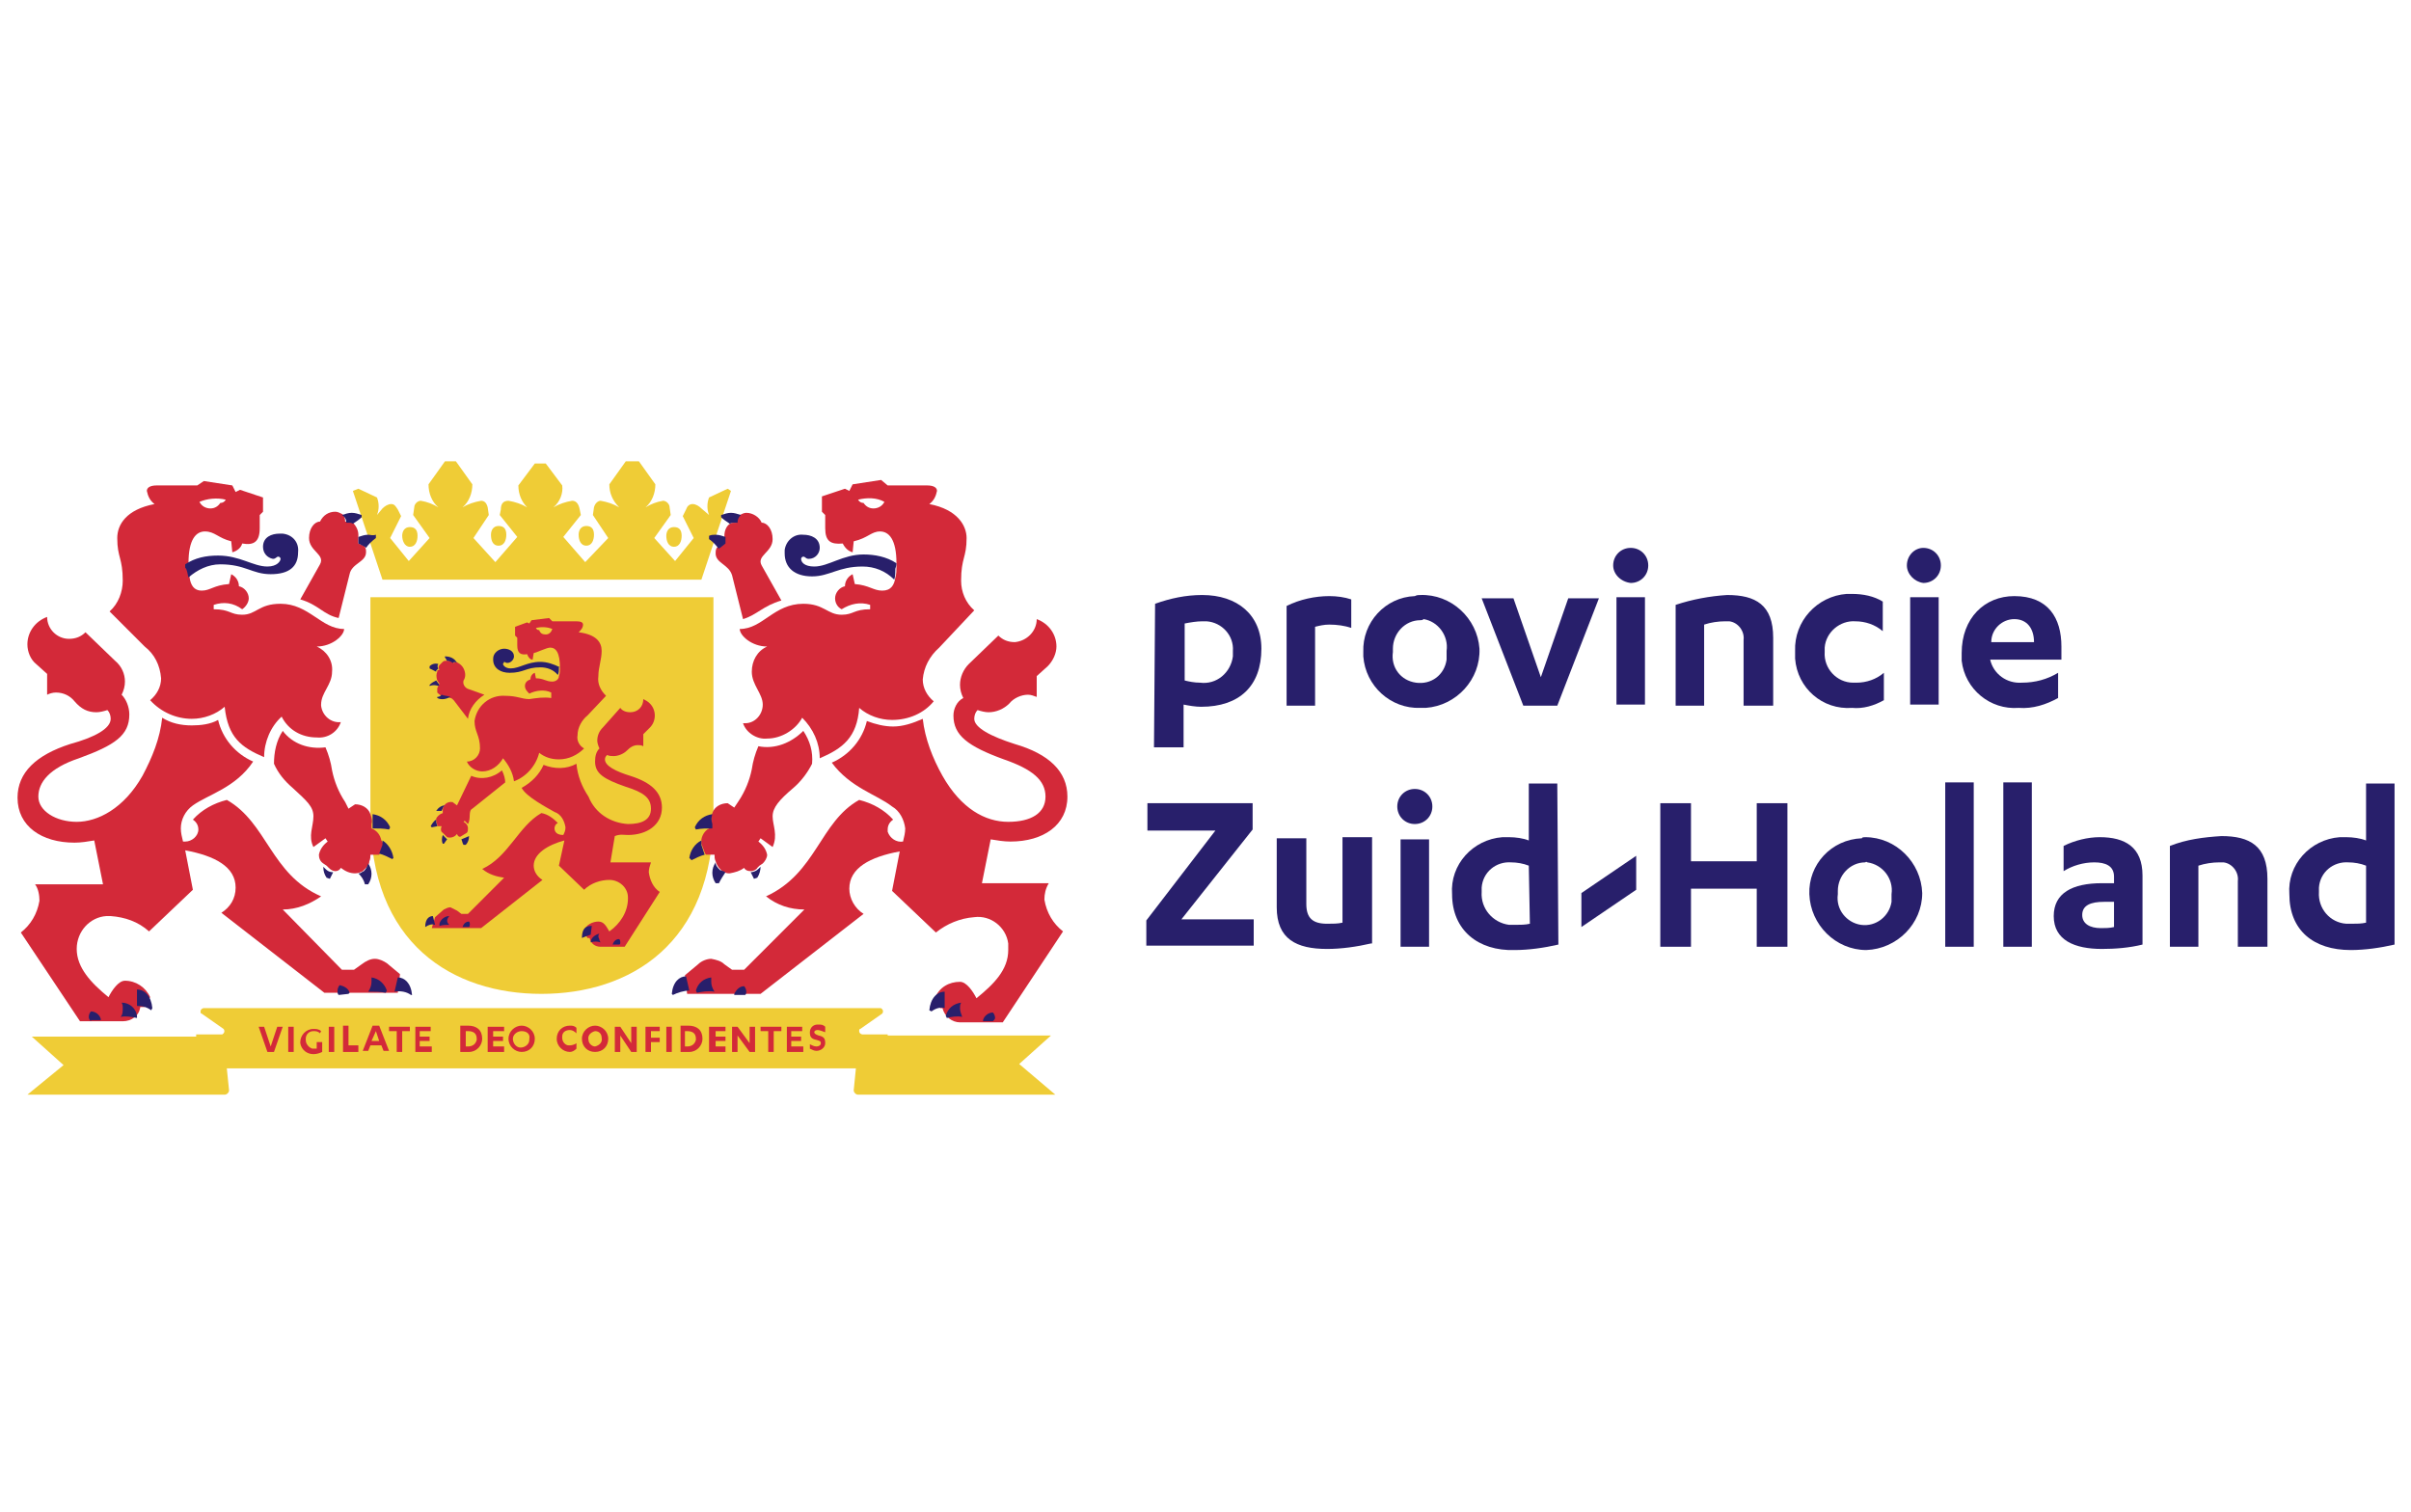 <?xml version="1.0" encoding="utf-8"?>
<!-- Generator: Adobe Illustrator 25.2.1, SVG Export Plug-In . SVG Version: 6.00 Build 0)  -->
<svg version="1.1" id="Layer_1" xmlns="http://www.w3.org/2000/svg" xmlns:xlink="http://www.w3.org/1999/xlink" x="0px" y="0px"
	 viewBox="0 0 220 138" style="enable-background:new 0 0 220 138;" xml:space="preserve">
<style type="text/css">
	.st0{fill:#281F6B;}
	.st1{fill:#EFCC36;}
	.st2{fill:#D32939;}
</style>
<g>
	<g id="Woordmerk">
		<path class="st0" d="M105.4,55.1c1.4-0.5,2.8-0.8,4.3-0.8c3.2,0,5.4,1.8,5.4,4.9c0,3.4-2,5.3-5.5,5.3c-0.5,0-1.1-0.1-1.6-0.2v3.9
			h-2.7L105.4,55.1z M108.1,62.1c0.4,0.1,0.9,0.2,1.4,0.2c1.5,0.2,2.8-0.9,3-2.4c0-0.2,0-0.4,0-0.5c0.1-1.4-1-2.6-2.4-2.7
			c-0.1,0-0.3,0-0.4,0c-0.5,0-1.1,0.1-1.6,0.2V62.1z"/>
		<path class="st0" d="M120,64.4h-2.6v-9.1c1.2-0.6,2.6-0.9,3.9-0.9c0.7,0,1.4,0.1,2,0.3v2.6c-0.6-0.2-1.3-0.3-2-0.3
			c-0.5,0-0.9,0.1-1.3,0.2L120,64.4z"/>
		<path class="st0" d="M129.6,54.3c2.8-0.1,5.2,2.1,5.4,4.9c0.1,2.8-2.1,5.2-4.9,5.4c-0.2,0-0.3,0-0.5,0c-2.7,0.1-5-2-5.2-4.7
			c0-0.1,0-0.3,0-0.4c-0.1-2.7,2-5,4.7-5.1C129.3,54.3,129.4,54.3,129.6,54.3z M129.6,56.6c-1.4,0-2.5,1.2-2.5,2.6
			c0,0.1,0,0.2,0,0.3c-0.2,1.4,0.7,2.6,2.1,2.8c1.4,0.2,2.6-0.7,2.8-2.1c0-0.3,0-0.5,0-0.8c0.2-1.4-0.8-2.7-2.1-2.9
			C129.8,56.6,129.7,56.6,129.6,56.6L129.6,56.6z"/>
		<path class="st0" d="M139,64.4l-3.8-9.8h2.9l2.5,7.2l2.5-7.2h2.8l-3.8,9.8H139z"/>
		<path class="st0" d="M147.2,51.6c0-0.9,0.7-1.6,1.6-1.6c0.9,0,1.6,0.7,1.6,1.6c0,0.9-0.7,1.6-1.6,1.6c0,0,0,0,0,0
			C147.9,53.1,147.2,52.4,147.2,51.6z M150.1,64.3h-2.6v-9.8h2.6V64.3z"/>
		<path class="st0" d="M152.9,55.2c1.5-0.5,3.1-0.8,4.7-0.9c2.6,0,4.2,0.9,4.2,3.9v6.2h-2.7v-6c0.1-0.8-0.5-1.6-1.3-1.7
			c-0.1,0-0.3,0-0.4,0c-0.6,0-1.3,0.1-1.9,0.3v7.4h-2.6V55.2z"/>
		<path class="st0" d="M171.8,57.6c-0.7-0.6-1.6-0.9-2.5-0.9c-1.4-0.1-2.7,1-2.8,2.4c0,0.1,0,0.2,0,0.4c-0.1,1.5,1.1,2.8,2.6,2.8
			c0.1,0,0.2,0,0.3,0c0.9,0,1.8-0.3,2.5-0.9v2.5c-0.9,0.5-1.9,0.8-2.9,0.7c-2.7,0.2-5-1.8-5.2-4.5c0-0.2,0-0.4,0-0.7
			c-0.1-2.7,2-5,4.7-5.2c0.2,0,0.3,0,0.5,0c1,0,2,0.2,2.8,0.7L171.8,57.6z"/>
		<path class="st0" d="M174,51.6c0-0.9,0.7-1.6,1.5-1.6c0,0,0,0,0,0c0.9,0,1.6,0.7,1.6,1.6c0,0.9-0.7,1.6-1.6,1.6c0,0,0,0,0,0
			C174.7,53.1,174,52.4,174,51.6C174,51.6,174,51.6,174,51.6z M176.9,64.3h-2.6v-9.8h2.6L176.9,64.3z"/>
		<path class="st0" d="M181.6,60.2L181.6,60.2c0.3,1.3,1.5,2.2,2.9,2.1c1.2,0,2.3-0.3,3.3-0.9v2.3c-1.1,0.6-2.3,1-3.6,0.9
			c-2.6,0.2-4.9-1.7-5.2-4.3c0-0.2,0-0.5,0-0.7c0-3.2,2.1-5.2,4.8-5.2c3.1,0,4.3,2,4.3,4.6v1.2L181.6,60.2z M185.6,58.6
			c0-1.2-0.6-2.1-1.8-2.1c-1.1,0-2.1,0.9-2.1,2.1H185.6z"/>
		<path class="st0" d="M104.8,73.3h9.5v2.4l-6.5,8.2h6.6v2.4h-9.8V84l6.3-8.2h-6.2V73.3z"/>
		<path class="st0" d="M125.1,86.1c-1.3,0.3-2.7,0.5-4,0.5c-2.8,0-4.6-0.9-4.6-3.8v-6.3h2.7v6c0,1.3,0.6,1.8,1.9,1.8
			c0.5,0,1,0,1.4-0.1v-7.8h2.7V86.1z"/>
		<path class="st0" d="M127.5,73.6c0-0.9,0.7-1.6,1.6-1.6c0.9,0,1.6,0.7,1.6,1.6c0,0.9-0.7,1.6-1.6,1.6c0,0,0,0,0,0
			C128.2,75.2,127.5,74.5,127.5,73.6z M130.4,86.4h-2.6v-9.8h2.6V86.4z"/>
		<path class="st0" d="M142.2,86.2c-1.3,0.3-2.7,0.5-4,0.5c-3.3,0.1-5.7-1.8-5.7-5.1c-0.2-2.7,1.9-5,4.6-5.2c0.2,0,0.4,0,0.6,0
			c0.6,0,1.3,0.1,1.8,0.3v-5.2h2.6L142.2,86.2z M139.5,79c-0.5-0.2-1.1-0.3-1.6-0.3c-1.4-0.1-2.6,0.9-2.7,2.3c0,0.1,0,0.3,0,0.4
			c-0.1,1.5,1,2.8,2.5,3c0.2,0,0.4,0,0.6,0c0.4,0,0.9,0,1.3-0.1L139.5,79z"/>
		<path class="st0" d="M160.3,73.3h2.8v13.1h-2.8v-5.3h-6v5.3h-2.8V73.3h2.8v5.3h6V73.3z"/>
		<path class="st0" d="M170.2,76.4c2.8,0,5.1,2.3,5.2,5.1c0,2.8-2.3,5.1-5.1,5.2c-2.8,0-5.1-2.3-5.2-5.1c0,0,0,0,0,0
			c-0.1-2.7,2-5,4.8-5.1C169.9,76.4,170.1,76.4,170.2,76.4z M170.2,78.7c-1.4,0-2.5,1.2-2.5,2.6c0,0.1,0,0.2,0,0.3
			c-0.2,1.4,0.8,2.6,2.1,2.8c1.4,0.2,2.6-0.8,2.8-2.1c0-0.2,0-0.5,0-0.7c0.2-1.4-0.8-2.7-2.2-2.9C170.4,78.7,170.3,78.6,170.2,78.7
			L170.2,78.7z"/>
		<path class="st0" d="M180.1,86.4h-2.6v-15h2.6V86.4z"/>
		<path class="st0" d="M185.4,86.4h-2.6v-15h2.6V86.4z"/>
		<path class="st0" d="M192.9,80c0-1-0.8-1.3-1.8-1.3c-1,0-2,0.3-2.8,0.8v-2.3c1-0.5,2.2-0.8,3.3-0.8c2.3,0,3.9,0.9,3.9,3.5v6.3
			c-1.2,0.3-2.5,0.4-3.7,0.4c-2.5,0-4.4-0.8-4.4-3c0-2.1,1.7-3,4.4-3h1.1V80z M192.9,82.3H192c-1.2,0-2,0.3-2,1.2
			c0,0.8,0.7,1.2,1.7,1.2c0.4,0,0.8,0,1.2-0.1L192.9,82.3z"/>
		<path class="st0" d="M198,77.2c1.5-0.6,3.1-0.8,4.7-0.9c2.6,0,4.2,0.9,4.2,3.9v6.2h-2.7v-6c0.1-0.8-0.5-1.6-1.3-1.7
			c-0.1,0-0.3,0-0.4,0c-0.6,0-1.3,0.1-1.9,0.3v7.4H198V77.2z"/>
		<path class="st0" d="M218.5,86.2c-1.3,0.3-2.7,0.5-4,0.5c-3.4,0-5.6-1.8-5.6-5.1c-0.2-2.7,1.9-5,4.6-5.2c0.2,0,0.4,0,0.6,0
			c0.6,0,1.3,0.1,1.8,0.3v-5.2h2.6V86.2z M215.9,79c-0.5-0.2-1.1-0.3-1.6-0.3c-1.4-0.1-2.6,0.9-2.7,2.3c0,0.1,0,0.3,0,0.4
			c-0.1,1.5,1,2.8,2.5,2.9c0.2,0,0.4,0,0.5,0c0.4,0,0.9,0,1.3-0.1L215.9,79z"/>
		<g id="Koppelteken">
			<polygon class="st0" points="144.3,81.5 144.3,84.6 149.3,81.2 149.3,78.1 			"/>
		</g>
	</g>
	<g id="Beeldmerk">
		<path class="st1" d="M78.3,99.9h18L93,97.1l2.9-2.6H78.4l-0.5,5C77.9,99.7,78.1,99.9,78.3,99.9z"/>
		<path class="st1" d="M17.9,97.5H81v-3.1h-2.3c-0.1,0-0.3-0.1-0.3-0.3c0-0.1,0-0.2,0.1-0.2l2-1.4c0.1-0.1,0.1-0.3,0-0.4
			c-0.1-0.1-0.1-0.1-0.2-0.1H18.6c-0.1,0-0.3,0.1-0.3,0.3c0,0.1,0,0.2,0.1,0.2l2,1.4c0.1,0.1,0.1,0.3,0,0.4
			c-0.1,0.1-0.1,0.1-0.2,0.1h-2.3L17.9,97.5z"/>
		<path class="st1" d="M2.5,99.9h18c0.2,0,0.4-0.2,0.4-0.4c0,0,0,0,0,0l-0.5-4.9H2.9l2.9,2.6L2.5,99.9z"/>
		<path class="st1" d="M49.4,90.7c8,0,15.7-4.5,15.7-16.4V54.5H33.8v19.7C33.7,86.2,41.4,90.7,49.4,90.7z"/>
		<path class="st1" d="M60.8,48.9c0,0.5,0.2,1,0.7,1s0.7-0.5,0.7-1c0-0.5-0.2-0.8-0.7-0.8C61,48.1,60.8,48.5,60.8,48.9z"/>
		<path class="st1" d="M45.5,49.8c0.5,0,0.7-0.5,0.7-1c0-0.5-0.2-0.8-0.7-0.8s-0.7,0.4-0.7,0.8C44.8,49.2,44.9,49.8,45.5,49.8z"/>
		<path class="st1" d="M52.8,48.8c0,0.5,0.2,1,0.7,1c0.5,0,0.7-0.5,0.7-1c0-0.5-0.2-0.8-0.7-0.8S52.8,48.4,52.8,48.8z"/>
		<path class="st1" d="M66.4,44.6l-1.7,0.8c-0.2,0.5-0.2,1.1,0,1.6L64,46.4c-0.2-0.2-0.5-0.4-0.8-0.4c-0.3,0-0.5,0.2-0.6,0.5
			l-0.3,0.6l1,2l-1.7,2.1l-1.9-2.1l1.5-2.1l-0.1-0.7c0-0.3-0.3-0.6-0.6-0.6c-0.6,0.1-1.1,0.3-1.6,0.6c0.6-0.5,0.9-1.3,0.9-2.1
			l-1.5-2.1h-1.2l-1.5,2.1c0,0.8,0.3,1.5,0.9,2.1c-0.5-0.3-1.1-0.5-1.7-0.6c-0.2,0-0.5,0.2-0.6,0.6L54.1,47l1.4,2.1l-2.1,2.2l-2-2.3
			l1.6-2l-0.1-0.5c-0.1-0.5-0.3-0.8-0.7-0.8c-0.6,0.1-1.2,0.3-1.7,0.6c0.6-0.5,0.9-1.3,0.8-2l-1.5-2h-1l-1.5,2c0,0.8,0.3,1.5,0.8,2
			c-0.5-0.3-1.1-0.5-1.7-0.6c-0.5,0-0.7,0.3-0.7,0.8l-0.1,0.5l1.6,2l-2,2.3l-2-2.2l1.4-2.1l-0.1-0.7c-0.1-0.4-0.3-0.6-0.6-0.6
			c-0.6,0.1-1.2,0.3-1.7,0.6c0.6-0.5,0.9-1.3,0.9-2.1l-1.5-2.1h-1l-1.5,2.1c0,0.8,0.3,1.6,0.9,2.1c-0.5-0.3-1-0.5-1.6-0.6
			c-0.3,0-0.6,0.3-0.6,0.6L37.7,47l1.5,2.1l-1.9,2.1l-1.7-2.1l1-2l-0.3-0.6c-0.2-0.3-0.3-0.5-0.6-0.5c-0.3,0-0.6,0.2-0.8,0.4
			L34.4,47c0.2-0.5,0.2-1.1,0-1.6l-1.7-0.8l-0.5,0.2l2.7,8.1H64l2.7-8.1L66.4,44.6z"/>
		<path class="st1" d="M37.4,49.9c0.5,0,0.7-0.5,0.7-1c0-0.5-0.2-0.8-0.7-0.8s-0.7,0.4-0.7,0.8C36.7,49.3,36.9,49.9,37.4,49.9z"/>
		<path class="st2" d="M34.2,87.5c-0.4,0-0.8,0.2-1.2,0.5l-0.7,0.5h-1.1L25.8,83c1.3,0,2.5-0.5,3.5-1.2c-4.6-2-4.9-6.7-8.6-8.8
			c-1.2,0.3-2.3,0.9-3.1,1.8c0.3,0.2,0.5,0.5,0.5,0.9c0,0.6-0.6,1.1-1.2,1.1c-0.1,0-0.1,0-0.2,0c-0.1-0.4-0.2-0.8-0.2-1.2
			c0-0.8,0.4-1.6,1.1-2.1c1.4-1,3.9-1.6,5.5-4c-1.6-0.7-2.8-2.1-3.2-3.8c-0.7,0.4-1.6,0.5-2.4,0.5c-1,0-1.9-0.2-2.7-0.7
			c-0.2,1.9-0.9,3.6-1.8,5.3c-1.7,3-4.1,4.2-6,4.2s-3.5-1-3.5-2.3s1-2.6,3.7-3.5c3.3-1.2,4.6-2.1,4.6-4c0-0.7-0.3-1.4-0.7-1.8
			c0.2-0.4,0.3-0.8,0.3-1.2c0-0.7-0.3-1.4-0.9-1.9l-2.7-2.6c-0.4,0.4-0.9,0.6-1.5,0.6c-1.1,0-2-0.9-2-2c0,0,0,0,0,0
			c-1.1,0.4-1.8,1.4-1.8,2.5c0,0.7,0.3,1.4,0.8,1.8l1,0.9v1.9c0.2-0.1,0.5-0.2,0.8-0.2c0.7,0,1.3,0.3,1.7,0.8C7.4,64.7,8,65,8.8,65
			c0.3,0,0.7-0.1,1-0.2c0.2,0.2,0.3,0.5,0.3,0.8c0,0.9-1.5,1.7-3.7,2.3c-3.1,1-4.8,2.6-4.8,4.9c0,2.6,2.2,4.1,5.2,4.1
			c0.6,0,1.2-0.1,1.8-0.2l0.8,4H3.2c0.3,0.4,0.4,1,0.4,1.5c-0.2,1.2-0.8,2.2-1.7,2.9l5.4,8.1h3.9c0.8,0,1.5-0.5,1.6-1.3h0.4l0.5-0.9
			c-0.4-0.9-1.3-1.5-2.3-1.5c-0.6,0-1.2,0.9-1.5,1.5C8.3,89.7,7,88.3,7,86.6C7,85,8.2,83.7,9.7,83.6c0.1,0,0.3,0,0.4,0
			c1.3,0.1,2.5,0.5,3.5,1.4l4-3.8l-0.7-3.6c2.7,0.5,4.6,1.5,4.6,3.4c0,1-0.5,1.8-1.3,2.3l9.4,7.3h6.7l0.2-1.7l-1.2-1
			C35,87.7,34.6,87.5,34.2,87.5z"/>
		<path class="st2" d="M95.3,82.1c0-0.5,0.1-1,0.4-1.5h-6.1l0.8-4c0.6,0.1,1.2,0.2,1.8,0.2c3,0,5.2-1.5,5.2-4.1
			c0-2.3-1.7-3.9-4.8-4.8c-2.2-0.7-3.7-1.5-3.7-2.3c0-0.3,0.1-0.6,0.3-0.8c0.3,0.1,0.7,0.2,1,0.2c0.7,0,1.4-0.3,1.9-0.8
			c0.4-0.5,1.1-0.8,1.7-0.8c0.3,0,0.5,0.1,0.8,0.2v-1.9l1-0.9c0.5-0.5,0.8-1.2,0.8-1.8c0-1.1-0.7-2.1-1.8-2.5c0,1.1-0.9,2-2,2.1
			c0,0,0,0,0,0c-0.6,0-1.1-0.2-1.5-0.6l-2.7,2.6c-0.5,0.5-0.8,1.2-0.8,1.9c0,0.4,0.1,0.8,0.3,1.2C87.3,64,87,64.7,87,65.3
			c0,1.8,1.3,2.8,4.6,4c2.6,0.9,3.8,1.9,3.8,3.4S94.1,75,92,75c-2.1,0-4.3-1.2-6-4.2c-0.9-1.6-1.6-3.4-1.8-5.2
			c-0.9,0.4-1.8,0.7-2.7,0.7c-0.8,0-1.6-0.2-2.4-0.5c-0.4,1.7-1.6,3.1-3.2,3.8c1.7,2.3,4.1,2.9,5.5,4c0.7,0.4,1.1,1.2,1.2,2
			c0,0.4-0.1,0.8-0.2,1.2c-0.6,0.1-1.2-0.3-1.4-0.9c0-0.1,0-0.1,0-0.2c0-0.4,0.2-0.7,0.5-0.9c-0.8-0.9-1.9-1.5-3.1-1.8
			c-3.6,2-3.9,6.7-8.5,8.8c1,0.8,2.2,1.2,3.5,1.2l-5.5,5.5h-1.1l-0.7-0.5c-0.3-0.3-0.7-0.4-1.2-0.5c-0.4,0-0.9,0.2-1.2,0.5l-1.2,1
			l0.2,1.7h6.7l9.4-7.3c-0.8-0.5-1.3-1.4-1.3-2.3c0-1.9,1.9-2.9,4.6-3.4l-0.7,3.6l4,3.8c1-0.8,2.2-1.3,3.5-1.4
			c1.5-0.2,2.9,0.9,3.1,2.4c0,0.2,0,0.4,0,0.6c0,1.8-1.3,3.1-2.9,4.4c-0.3-0.6-0.9-1.5-1.5-1.5c-1,0-1.9,0.5-2.3,1.5l0.5,0.9H86
			c0.2,0.8,0.9,1.3,1.6,1.3h3.9L97,85C96.1,84.3,95.5,83.3,95.3,82.1z"/>
		<path class="st2" d="M69.2,68.1c-0.3,0.7-0.5,1.4-0.6,2.1c-0.2,1-0.6,2-1.2,2.9L67,73.7l-0.6-0.4c-0.6,0-1.2,0.3-1.4,0.9
			c-0.1,0.3-0.1,0.6-0.1,0.9v0.4l0,0c-0.5,0.2-0.8,0.6-0.9,1.1c0,0.1,0,0.3,0,0.4l0.3,0.8l0.1,0.2h0.8c0,0.2,0,0.4,0.1,0.6
			c0.1,0.3,0.2,0.5,0.4,0.7l0.2,0.2l0.2,0.1c0.2,0.1,0.3,0.1,0.5,0.1c0.5-0.1,0.9-0.2,1.3-0.5c0.1,0.2,0.3,0.3,0.6,0.3l0,0
			c0.2,0,0.5-0.1,0.6-0.3l0.2-0.2l0.3-0.2c0.2-0.2,0.4-0.5,0.4-0.8c-0.1-0.5-0.4-0.9-0.8-1.2l0.2-0.3l1.1,0.8c0.5-1.1,0-2,0-2.8
			c0-0.8,0.6-1.5,1.9-2.6c0.7-0.6,1.3-1.4,1.7-2.2c0.1-1.1-0.2-2.1-0.8-3C72.2,67.8,70.7,68.4,69.2,68.1z"/>
		<path class="st2" d="M57.3,76.2c1.7,0,3.1-0.9,3.1-2.5c0-1.4-1-2.3-2.9-2.9c-1.3-0.4-2.3-0.9-2.3-1.5c0-0.2,0.1-0.3,0.2-0.4
			c0.2,0.1,0.4,0.1,0.6,0.1c0.4,0,0.9-0.2,1.2-0.5c0.3-0.3,0.6-0.5,1-0.5c0.2,0,0.3,0,0.5,0.1V67l0.6-0.6c0.6-0.6,0.6-1.6,0-2.2
			c-0.2-0.2-0.4-0.3-0.6-0.4c0,0.7-0.5,1.2-1.2,1.2c-0.3,0-0.7-0.1-0.9-0.4L55,66.4c-0.3,0.3-0.5,0.7-0.5,1.2c0,0.2,0.1,0.5,0.2,0.7
			c-0.3,0.3-0.4,0.7-0.4,1.2c0,1.1,0.8,1.6,2.8,2.3c1.6,0.5,2.3,1,2.3,2c0,1-0.8,1.4-2.1,1.4c-1.6-0.1-3-1-3.6-2.5
			c-0.6-0.9-1-1.9-1.1-3c-0.9,0.5-2,0.5-3,0.1c-0.4,0.9-1.1,1.6-2,2.1c0.4,0.8,2.3,1.8,3,2.2c0.6,0.2,0.9,0.8,1,1.4
			c0,0.3-0.1,0.5-0.2,0.7c-0.6,0-0.8-0.3-0.8-0.6c0-0.2,0.1-0.4,0.3-0.5c-0.4-0.4-0.9-0.8-1.5-0.9c-2.1,1.2-3,4-5.4,5.1
			c0.6,0.5,1.3,0.7,2,0.8l-3.3,3.3h-0.6l-0.4-0.3c-0.2-0.1-0.4-0.2-0.6-0.3c-0.2,0-0.4,0.1-0.6,0.2l-0.8,0.7l-0.3,1h4.5l5.6-4.4
			c-0.5-0.3-0.8-0.8-0.8-1.3c0-1.1,1.3-1.9,2.8-2.3l-0.5,2.3l2.3,2.2c0.6-0.6,1.5-0.9,2.3-0.9c0.9,0,1.7,0.7,1.7,1.6
			c0,0,0,0.1,0,0.1c0,1.2-0.7,2.3-1.7,3c-0.3-0.5-0.5-0.9-1-0.9s-1.2,0.3-1.3,0.9l0.3,0.6h0.2c0.1,0.5,0.5,0.8,1,0.8H57l3.2-5
			c-0.6-0.4-0.9-1.1-1-1.8c0-0.3,0.1-0.6,0.2-0.9h-3.7l0.4-2.4C56.6,76.1,56.9,76.2,57.3,76.2z"/>
		<path class="st2" d="M29.3,64.3c0-1.1,1-1.8,1-3c0.1-1-0.5-1.9-1.4-2.3c1.4,0,2.5-1,2.5-1.6c-2.1,0-3.2-2.3-5.8-2.3
			c-2,0-2.2,1-3.5,1c-1.1,0-1.1-0.5-2.6-0.5v-0.4c0.9-0.3,1.8-0.2,2.6,0.4c0.3-0.2,0.6-0.6,0.6-1c0-0.5-0.4-1-0.9-1.1
			c0-0.5-0.3-0.9-0.7-1.1l-0.2,0.9c-1.4,0.1-1.7,0.6-2.5,0.6c-0.7,0-1-0.5-1.1-1.2c-0.1-0.3-0.1-0.7-0.1-1c0-0.1,0-0.2,0-0.3
			c0-2.2,0.7-2.9,1.5-2.9c0.9,0,1.2,0.6,2.4,0.9l0.1,1c0.4-0.1,0.8-0.4,0.9-0.8c1.1,0.2,1.6-0.2,1.6-1.4v-1.2l0.3-0.3v-1.3l-2.1-0.7
			l-0.4,0.2l-0.3-0.6l-2.6-0.4L18,44.3h-3.7c-0.6,0-0.9,0.2-0.9,0.5c0.1,0.5,0.3,0.9,0.7,1.2c-2.6,0.5-3.4,1.9-3.4,3.1
			c0,1.8,0.5,1.8,0.5,3.9c0,1-0.4,2.1-1.2,2.8l3.2,3.2c0.9,0.7,1.4,1.7,1.5,2.9c0,0.8-0.4,1.5-1,2c1,1.1,2.4,1.7,3.8,1.7
			c1.1,0,2.2-0.4,3-1.1c0.3,2.8,1.5,3.7,3.6,4.6c0-1.4,0.6-2.8,1.6-3.7c0.6,1.2,1.8,1.9,3.2,1.9c1,0.1,1.9-0.5,2.2-1.4
			c-0.9,0.1-1.7-0.6-1.8-1.5C29.3,64.4,29.3,64.4,29.3,64.3z M20.6,45.6c-0.1,0.2-0.3,0.3-0.5,0.3c-0.2,0.3-0.5,0.5-0.9,0.5
			c-0.4,0-0.8-0.2-1-0.6C18.9,45.5,19.8,45.4,20.6,45.6z"/>
		<path class="st2" d="M32.7,49.6V49v-0.2c0-0.4-0.2-0.8-0.5-1.1c-0.1-0.1-0.3-0.1-0.4-0.1h-0.3c0-0.3-0.1-0.6-0.3-0.7
			c-0.2-0.1-0.4-0.2-0.6-0.2c-0.6,0-1.1,0.3-1.4,0.9c-0.5,0-1,0.6-1,1.5c0,1.2,1.5,1.5,1,2.4l-1.8,3.2c1.7,0.5,2.1,1.4,3.5,1.7l1-4
			c0.2-1,1.5-1.1,1.5-2c0-0.2,0-0.3-0.1-0.5c0,0,0-0.1-0.1-0.1L32.7,49.6z"/>
		<path class="st2" d="M45.8,70.3C45,71,43.9,71.2,43,70.8l-1.3,2.7l-0.4-0.3c-0.5-0.1-0.9,0.3-0.9,0.7c0,0,0,0.1,0,0.1v0.2
			c-0.3,0.1-0.5,0.3-0.6,0.5c0,0.1,0,0.1,0,0.2l0.1,0.4v0.1h0.4c-0.1,0.2-0.1,0.5,0.1,0.6l0,0l0.4,0.4l0,0c0.3,0.1,0.7,0,0.9-0.3
			c0.1,0.3,0.3,0.3,0.4,0.2l0,0l0.5-0.3l0,0c0.1-0.1,0.1-0.3,0.1-0.4c0-0.3-0.2-0.5-0.4-0.6l0.1-0.1l0.3,0.3c0.3-0.5,0-1.2,0.4-1.4
			l3-2.4C46.1,71.1,46,70.7,45.8,70.3z"/>
		<path class="st2" d="M40.1,62.4L40,62.6l-0.1,0.2c0,0.1,0,0.3,0,0.4c0.1,0.1,0.2,0.2,0.4,0.3c0.3,0.1,0.6,0.1,0.8,0.2
			c0.1,0,0.2,0.1,0.3,0.2l1.3,1.7c0.1-0.9,0.7-1.7,1.5-2.2l-1.4-0.5c-0.4-0.1-0.6-0.5-0.5-0.8c0.2-0.3,0.2-0.7,0-1.1
			c-0.1-0.2-0.3-0.4-0.5-0.5c-0.1-0.1-0.3-0.1-0.4,0c-0.1-0.2-0.3-0.2-0.6-0.2c-0.2,0-0.3,0-0.4,0.1c-0.1,0.1-0.2,0.2-0.3,0.3
			c-0.1,0.1-0.1,0.3,0,0.4l-0.2,0.1v0.1c-0.1,0.2-0.1,0.5,0,0.8l0,0L40.1,62.4z"/>
		<path class="st2" d="M34.8,76.7c-0.1-0.5-0.4-0.9-0.9-1.1l0,0v-0.4c0.1-0.3,0-0.6-0.1-0.9c-0.2-0.6-0.8-0.9-1.4-0.9l-0.6,0.4
			l-0.3-0.6c-0.6-0.9-1-1.9-1.2-2.9c-0.1-0.7-0.3-1.4-0.6-2.1c-1.5,0.2-3-0.3-3.9-1.5c-0.6,0.9-0.8,2-0.8,3c0.4,0.9,1,1.6,1.7,2.2
			c1.3,1.2,1.9,1.7,1.9,2.6c0,0.9-0.5,1.8,0,2.8l1.1-0.8l0.2,0.3c-0.4,0.3-0.7,0.7-0.8,1.2c0,0.3,0.1,0.6,0.4,0.8l0.3,0.2l0.2,0.2
			c0.2,0.2,0.4,0.3,0.6,0.3l0,0c0.2,0,0.4-0.1,0.5-0.3c0.4,0.3,0.8,0.5,1.3,0.5c0.3,0,0.5-0.1,0.7-0.2l0.2-0.2
			c0.2-0.2,0.4-0.4,0.4-0.7c0.1-0.2,0.1-0.4,0.1-0.6h0.8l0.1-0.2l0.3-0.8C34.9,76.9,34.9,76.8,34.8,76.7z"/>
		<path class="st2" d="M55.3,63.5c-0.5-0.5-0.8-1.1-0.7-1.8c0-0.8,0.3-1.5,0.3-2.3c0-0.8-0.5-1.5-2.1-1.7c0.2-0.2,0.4-0.4,0.4-0.7
			c0-0.2-0.2-0.3-0.6-0.3h-2.2l-0.3-0.3l-1.6,0.2l-0.2,0.3l-0.2-0.1L47,57.2V58l0.2,0.2v0.7c0,0.7,0.3,0.9,0.9,0.8
			c0.1,0.3,0.3,0.5,0.5,0.5l0.1-0.6c0.4-0.1,1.2-0.5,1.5-0.5c0.5,0,0.9,0.4,0.9,1.9V61c0,0.2,0,0.4-0.1,0.7c0,0.3-0.3,0.5-0.6,0.5
			c-0.6,0-0.8-0.3-1.5-0.3l-0.1-0.5c-0.3,0.1-0.4,0.4-0.4,0.6c-0.3,0.1-0.5,0.3-0.5,0.6c0,0.3,0.2,0.5,0.4,0.7
			c0.6-0.3,1.4-0.4,2-0.1v0.5c-0.7-0.1-1.3,0-2,0.1c-0.7,0-1.1-0.3-2.2-0.3c-1.4-0.1-2.6,0.9-2.8,2.3c0,1,0.5,1.3,0.5,2.5
			c0,0.6-0.5,1.2-1.2,1.2c0.2,0.5,0.8,0.9,1.4,0.9c0.8,0,1.5-0.5,1.9-1.2c0.5,0.6,0.9,1.3,1,2.1c1.1-0.4,2-1.4,2.3-2.6
			c0.5,0.4,1.1,0.6,1.8,0.6c0.9,0,1.7-0.4,2.3-1c-0.4-0.2-0.7-0.7-0.6-1.2c0-0.7,0.4-1.4,0.9-1.8L55.3,63.5z M49.8,57.9
			c-0.3,0-0.5-0.1-0.6-0.4c-0.1,0-0.2,0-0.3-0.2c0.5-0.1,1-0.1,1.5,0.1C50.3,57.7,50.1,57.9,49.8,57.9z"/>
		<path class="st2" d="M88.9,55.7C88.1,55,87.7,54,87.7,53c0-2.1,0.5-2.1,0.5-3.9c0-1.1-0.8-2.6-3.4-3.1c0.4-0.3,0.6-0.7,0.7-1.2
			c0-0.3-0.3-0.5-0.9-0.5H81l-0.6-0.5l-2.6,0.4l-0.3,0.6l-0.4-0.2L75,45.3v1.4l0.3,0.3v1.2c0,1.2,0.5,1.5,1.6,1.4
			c0.2,0.4,0.5,0.7,0.9,0.8l0.1-1c1.3-0.3,1.6-0.9,2.4-0.9c0.8,0,1.5,0.7,1.5,2.9c0,0.1,0,0.2,0,0.3c0,0.3,0,0.7-0.1,1
			c-0.1,0.7-0.4,1.2-1.2,1.2c-0.8,0-1.2-0.5-2.5-0.6l-0.2-0.9c-0.4,0.2-0.7,0.6-0.7,1.1c-0.5,0.1-0.9,0.6-0.9,1.1
			c0,0.4,0.2,0.8,0.6,1c0.8-0.5,1.7-0.7,2.6-0.4v0.4c-1.5,0-1.5,0.5-2.6,0.5c-1.3,0-1.6-1-3.5-1c-2.7,0-3.7,2.3-5.8,2.3
			c0,0.6,1.1,1.6,2.5,1.6c-0.9,0.4-1.4,1.3-1.4,2.3c0,1.2,1,2,1,3c0,0.9-0.7,1.7-1.6,1.7c-0.1,0-0.2,0-0.2,0
			c0.3,0.9,1.3,1.5,2.2,1.4c1.3,0,2.6-0.8,3.2-1.9c1,1,1.6,2.3,1.6,3.7c2.1-0.9,3.4-1.9,3.6-4.6c0.8,0.7,1.9,1.1,3,1.1
			c1.5,0,2.9-0.6,3.8-1.7c-0.6-0.5-1-1.2-1-2c0.1-1.1,0.6-2.1,1.5-2.9L88.9,55.7z M79.7,46.4c-0.4,0-0.7-0.2-0.9-0.5
			c-0.2,0-0.4-0.1-0.5-0.3c0.8-0.2,1.7-0.2,2.4,0.2C80.5,46.2,80.1,46.4,79.7,46.4L79.7,46.4z"/>
		<path class="st2" d="M69.5,51.6c-0.5-0.9,1-1.2,1-2.4c0-0.9-0.5-1.5-1-1.5c-0.2-0.5-0.8-0.9-1.4-0.9c-0.2,0-0.4,0.1-0.6,0.2
			c-0.2,0.1-0.4,0.4-0.3,0.7H67c-0.1,0-0.3,0-0.4,0.1c-0.3,0.2-0.5,0.6-0.5,1.1V49v0.6l-0.6,0.3c0,0-0.1,0.1-0.1,0.1
			c-0.1,0.2-0.1,0.3-0.1,0.5c0,0.9,1.2,1,1.5,2l1,4c1.3-0.4,1.8-1.2,3.5-1.7L69.5,51.6z"/>
		<path class="st2" d="M24.4,96l-0.8-2.3h0.5l0.6,1.8l0.6-1.8h0.5L25,96H24.4z"/>
		<path class="st2" d="M26.8,96h-0.5v-2.3h0.5V96z"/>
		<path class="st2" d="M29.2,94.3c-0.2-0.2-0.4-0.2-0.6-0.2c-0.4,0-0.7,0.3-0.7,0.7c0,0,0,0.1,0,0.1c0,0.4,0.3,0.7,0.6,0.8
			c0,0,0,0,0.1,0c0.1,0,0.2,0,0.3,0v-0.6h0.5v0.9c-0.2,0.1-0.5,0.2-0.8,0.2c-0.6,0-1.1-0.4-1.2-1c0,0,0-0.1,0-0.1
			c0-0.6,0.5-1.2,1.2-1.2c0.2,0,0.5,0,0.7,0.2L29.2,94.3z"/>
		<path class="st2" d="M30.5,96H30v-2.3h0.5V96z"/>
		<path class="st2" d="M31.3,93.6h0.5v1.8h0.9V96h-1.4V93.6z"/>
		<path class="st2" d="M33.8,95.4l-0.2,0.5h-0.5l0.9-2.3h0.6l0.9,2.3h-0.5l-0.2-0.5H33.8z M34.3,94.1L33.9,95h0.7L34.3,94.1z"/>
		<path class="st2" d="M36.7,96h-0.5v-1.9h-0.7v-0.4h1.9v0.4h-0.7L36.7,96z"/>
		<path class="st2" d="M39.4,95.5V96h-1.5v-2.3h1.4v0.4h-1v0.5h0.9V95h-0.9v0.5H39.4z"/>
		<path class="st2" d="M42,93.6c0.2,0,0.5,0,0.7,0c0.8,0,1.3,0.4,1.3,1.2c0,0.6-0.5,1.2-1.2,1.2c0,0-0.1,0-0.1,0c-0.2,0-0.5,0-0.7,0
			V93.6z M42.5,95.5h0.2c0.4,0,0.7-0.2,0.8-0.6c0,0,0-0.1,0-0.1c0-0.5-0.3-0.7-0.8-0.7h-0.2L42.5,95.5z"/>
		<path class="st2" d="M46,95.5V96h-1.5v-2.3H46v0.4h-1v0.5h0.9V95H45v0.5H46z"/>
		<path class="st2" d="M47.6,93.6c0.6,0,1.2,0.5,1.2,1.2S48.3,96,47.6,96c-0.6,0-1.2-0.5-1.2-1.2S47,93.6,47.6,93.6z M47.6,94.1
			c-0.4,0-0.8,0.3-0.8,0.7s0.3,0.8,0.7,0.8s0.8-0.3,0.8-0.7c0,0,0,0,0-0.1C48.4,94.4,48.1,94.1,47.6,94.1C47.7,94,47.7,94,47.6,94.1
			L47.6,94.1z"/>
		<path class="st2" d="M52.6,94.3C52.4,94.1,52.2,94,52,94c-0.4,0-0.7,0.2-0.7,0.6c0,0,0,0.1,0,0.1c0,0.4,0.3,0.7,0.6,0.7
			c0,0,0,0,0.1,0c0.2,0,0.5-0.1,0.6-0.2v0.5C52.4,95.9,52.2,96,52,96c-0.6,0-1.2-0.5-1.2-1.2s0.5-1.2,1.2-1.2c0.2,0,0.4,0,0.6,0.2
			L52.6,94.3z"/>
		<path class="st2" d="M54.3,93.6c0.6,0,1.2,0.5,1.2,1.2S55,96,54.3,96s-1.2-0.5-1.2-1.2S53.7,93.6,54.3,93.6z M54.3,94.1
			c-0.4,0.1-0.7,0.4-0.6,0.8c0,0.3,0.3,0.6,0.6,0.6c0.4-0.1,0.7-0.4,0.6-0.8C54.9,94.4,54.7,94.1,54.3,94.1z"/>
		<path class="st2" d="M57.6,95.2v-1.5h0.5V96h-0.5l-1-1.5V96h-0.5v-2.3h0.5L57.6,95.2z"/>
		<path class="st2" d="M58.9,96v-2.3h1.3v0.4h-0.8v0.6h0.8v0.4h-0.8V96H58.9z"/>
		<path class="st2" d="M61.3,96h-0.5v-2.3h0.5V96z"/>
		<path class="st2" d="M62.1,93.6c0.2,0,0.5,0,0.7,0c0.8,0,1.3,0.4,1.3,1.2c0,0.6-0.5,1.2-1.2,1.2c0,0-0.1,0-0.1,0
			c-0.2,0-0.5,0-0.7,0V93.6z M62.5,95.5h0.2c0.4,0,0.7-0.2,0.8-0.6c0,0,0-0.1,0-0.1c0-0.5-0.3-0.7-0.8-0.7h-0.2V95.5z"/>
		<path class="st2" d="M66.2,95.5V96h-1.5v-2.3h1.5v0.4h-0.9v0.5h0.9V95h-0.9v0.5H66.2z"/>
		<path class="st2" d="M68.4,95.2v-1.5h0.5V96h-0.5l-1.1-1.5V96h-0.5v-2.3h0.5L68.4,95.2z"/>
		<path class="st2" d="M70.6,96h-0.5v-1.9h-0.7v-0.4h1.9v0.4h-0.7V96z"/>
		<path class="st2" d="M73.3,95.5V96h-1.5v-2.3h1.4v0.4h-1v0.5h0.9V95h-0.9v0.5H73.3z"/>
		<path class="st2" d="M73.9,95.3c0.2,0.1,0.4,0.2,0.6,0.2c0.2,0,0.4-0.1,0.4-0.3c0-0.2-0.1-0.2-0.4-0.3c-0.5-0.1-0.6-0.3-0.6-0.7
			c0-0.4,0.3-0.7,0.7-0.7c0,0,0.1,0,0.1,0c0.2,0,0.4,0,0.6,0.2v0.5C75,94.1,74.8,94,74.6,94c-0.2,0-0.3,0.1-0.3,0.2s0.1,0.2,0.4,0.3
			c0.5,0.1,0.6,0.3,0.6,0.7s-0.4,0.7-0.8,0.7c-0.2,0-0.4-0.1-0.6-0.2L73.9,95.3z"/>
		<path class="st0" d="M61.4,90.8l-0.1-0.1c0.1-1.1,0.7-1.6,1.3-1.6l0.3,1.3C62.4,90.4,61.8,90.6,61.4,90.8z"/>
		<path class="st0" d="M63.6,90.6c0.5-0.1,1-0.2,1.6-0.1c-0.2-0.3-0.3-0.6-0.3-0.9c0-0.1,0-0.2,0-0.4c-0.7,0.1-1.2,0.5-1.4,1.2
			L63.6,90.6z"/>
		<path class="st0" d="M68,90.8H67L67,90.7c0.2-0.4,0.5-0.7,0.9-0.7c0.1,0.1,0.2,0.3,0.2,0.5C68.1,90.6,68.1,90.7,68,90.8z"/>
		<path class="st0" d="M85,92.3l-0.2-0.1c0.1-1.1,0.7-1.7,1.4-1.7v1.5C85.8,91.9,85.4,92,85,92.3z"/>
		<path class="st0" d="M86.4,92.9l-0.1-0.2c0.2-0.7,0.7-1.1,1.4-1.2c-0.1,0.2-0.1,0.3-0.1,0.5c0,0.3,0.1,0.5,0.2,0.8
			C87.3,92.7,86.8,92.8,86.4,92.9z"/>
		<path class="st0" d="M90.6,93.2h-0.9v-0.1c0.1-0.4,0.5-0.7,0.9-0.7c0.1,0.1,0.2,0.3,0.2,0.5C90.8,93,90.7,93.1,90.6,93.2z"/>
		<path class="st0" d="M55.9,86.2L55.9,86.2c0.1-0.3,0.3-0.5,0.6-0.5c0.1,0.1,0.1,0.2,0.1,0.3c0,0.1,0,0.2-0.1,0.2H55.9z"/>
		<path class="st0" d="M53.9,86c0.3-0.1,0.6-0.1,0.9,0c-0.1-0.1-0.1-0.3-0.2-0.5c0-0.1,0-0.2,0.1-0.3C54.3,85.3,53.9,85.6,53.9,86
			L53.9,86z"/>
		<path class="st0" d="M53.1,85.6L53.1,85.6c0-1.1,0.6-1.1,0.9-1.1l-0.1,0.8C53.6,85.4,53.3,85.5,53.1,85.6z"/>
		<path class="st0" d="M42.2,84.6L42.2,84.6c0.1-0.3,0.3-0.5,0.6-0.5c0.1,0.1,0.1,0.4,0,0.5H42.2z"/>
		<path class="st0" d="M40.1,84.5c0.3-0.1,0.6-0.1,0.9-0.1c-0.1-0.1-0.2-0.2-0.2-0.4c0-0.1,0.1-0.3,0.2-0.4c-0.4,0-0.8,0.3-0.9,0.7
			L40.1,84.5z"/>
		<path class="st0" d="M38.8,84.6L38.8,84.6c0-0.8,0.4-1,0.7-1l0.2,0.8C39.4,84.3,39.1,84.4,38.8,84.6z"/>
		<path class="st0" d="M37.5,90.8c-0.4-0.3-1-0.4-1.5-0.3l0.3-1.3c0.6,0,1.2,0.5,1.3,1.6L37.5,90.8z"/>
		<path class="st0" d="M35.2,90.6l0.1-0.2c-0.2-0.6-0.7-1.1-1.4-1.2c0,0.1,0,0.3,0,0.4c0,0.3-0.1,0.6-0.3,0.9
			C34.2,90.5,34.7,90.5,35.2,90.6z"/>
		<path class="st0" d="M30.9,90.8c-0.1-0.1-0.1-0.2-0.1-0.4c0-0.2,0.1-0.4,0.2-0.5c0.4,0.1,0.8,0.3,0.9,0.7l-0.1,0.1L30.9,90.8z"/>
		<path class="st0" d="M13.8,92.2c-0.4-0.3-0.8-0.4-1.3-0.4v-1.5c0.7,0,1.3,0.6,1.4,1.7L13.8,92.2z"/>
		<path class="st0" d="M12.5,92.9c-0.5-0.1-1-0.2-1.5-0.1c0.2-0.2,0.2-0.5,0.2-0.8c0-0.2,0-0.3-0.1-0.5c0.7,0,1.3,0.5,1.4,1.2
			L12.5,92.9z"/>
		<path class="st0" d="M8.3,93.2c-0.1-0.1-0.2-0.2-0.2-0.4c0-0.2,0.1-0.4,0.2-0.5c0.4,0,0.8,0.3,0.9,0.7v0.1H8.3z"/>
		<path class="st0" d="M64,76.7c-0.6,0.3-1,0.9-1.1,1.6l0.2,0.2c0.4-0.2,0.8-0.4,1.2-0.5L64,77.1C64,77,64,76.8,64,76.7z"/>
		<path class="st0" d="M68.5,79.6L68.5,79.6c0.1,0.2,0.2,0.4,0.3,0.6l0.3-0.1c0.2-0.3,0.3-0.7,0.3-1l-0.2,0.2
			C69,79.5,68.7,79.6,68.5,79.6z"/>
		<path class="st0" d="M65,74.3c-0.7,0.1-1.3,0.5-1.6,1.2l0.1,0.2c0.5-0.1,1-0.1,1.5-0.1v-0.4C64.9,74.9,64.9,74.6,65,74.3z"/>
		<path class="st0" d="M65.7,79.4c-0.2-0.2-0.4-0.4-0.4-0.7c-0.4,0.6-0.4,1.3,0,1.9h0.3c0.2-0.4,0.4-0.7,0.6-1l-0.2-0.1L65.7,79.4z"
			/>
		<path class="st0" d="M17.2,52.7c0.8-0.7,1.8-1.2,2.9-1.2c2.3,0,2.9,0.9,4.6,0.9s2.5-0.7,2.5-2c0.1-0.9-0.5-1.6-1.4-1.7
			c-0.1,0-0.2,0-0.3,0c-0.7,0-1.5,0.3-1.5,1.2c0,0.6,0.4,1,0.9,1.1c0,0,0,0,0,0c0.3,0,0.3-0.2,0.5-0.2c0.1,0,0.2,0.1,0.2,0.2
			c0,0,0,0,0,0c0,0.2-0.3,0.7-1.2,0.7c-1.3,0-2.5-1-4.5-1c-1.1,0-2.1,0.2-3,0.8c0,0.1,0,0.2,0,0.3C17.1,52,17.1,52.4,17.2,52.7z"/>
		<path class="st0" d="M33.6,48.8c-0.3,0-0.6,0.1-0.9,0.2v0.6l0.6,0.3c0,0,0.1,0.1,0.1,0.1c0.2-0.3,0.5-0.6,0.9-0.9v-0.3
			C34,48.9,33.8,48.8,33.6,48.8z"/>
		<path class="st0" d="M31.6,47.7h0.2c0.1,0,0.3,0,0.4,0.1c0.3-0.2,0.6-0.4,0.8-0.6V47c-0.3-0.1-0.6-0.2-0.9-0.2
			c-0.3,0-0.6,0.1-0.9,0.2C31.5,47.2,31.6,47.4,31.6,47.7z"/>
		<path class="st0" d="M41.3,60.5c0.1-0.1,0.3-0.1,0.4,0c-0.2-0.4-0.6-0.6-1.1-0.6v0.1c0.1,0.1,0.1,0.2,0.2,0.3
			C41,60.3,41.2,60.4,41.3,60.5z"/>
		<path class="st0" d="M40,62.6l0.1-0.1l-0.3-0.4l0,0c-0.2,0.1-0.4,0.2-0.6,0.4v0.1C39.5,62.5,39.7,62.5,40,62.6z"/>
		<path class="st0" d="M39.9,63.6v0.1c0.4,0.2,0.8,0.1,1.2-0.1c-0.2-0.1-0.6-0.1-0.8-0.2C40.2,63.5,40.1,63.6,39.9,63.6z"/>
		<path class="st0" d="M40,61c-0.1-0.1-0.1-0.3,0-0.4c-0.3-0.1-0.6,0-0.8,0.2V61c0.2,0.1,0.4,0.2,0.6,0.3v-0.1L40,61z"/>
		<path class="st0" d="M42.1,76.6c0.1,0.2,0.1,0.4,0.2,0.5h0.2c0.2-0.2,0.3-0.5,0.3-0.8L42.1,76.6L42.1,76.6z"/>
		<path class="st0" d="M40.4,77h0.1c0.1-0.1,0.2-0.3,0.3-0.4l-0.4-0.4C40.3,76.5,40.3,76.8,40.4,77z"/>
		<path class="st0" d="M39.8,74.8c-0.2,0.1-0.4,0.4-0.5,0.6l0.1,0.1l0.5-0.1L39.8,75C39.8,74.9,39.8,74.8,39.8,74.8z"/>
		<path class="st0" d="M40.6,73.5c-0.3,0-0.6,0.2-0.8,0.5V74c0.2,0,0.4,0,0.5,0V74C40.4,73.8,40.4,73.6,40.6,73.5z"/>
		<path class="st0" d="M34,75.2v0.4c0.5,0,1,0,1.5,0.1l0.1-0.2c-0.3-0.7-0.9-1.1-1.6-1.2C34,74.6,34,74.9,34,75.2z"/>
		<path class="st0" d="M29.7,79.3l-0.2-0.2c0,0.4,0.1,0.7,0.3,1l0.3,0.1c0.1-0.2,0.2-0.4,0.3-0.6l0,0C30.1,79.6,29.9,79.5,29.7,79.3
			z"/>
		<path class="st0" d="M33,79.6c-0.1,0.1-0.2,0.1-0.3,0.1c0.3,0.3,0.5,0.6,0.6,1h0.3c0.4-0.6,0.4-1.3,0-1.9
			c-0.1,0.3-0.2,0.5-0.4,0.7L33,79.6z"/>
		<path class="st0" d="M35.9,78.3c-0.1-0.7-0.5-1.3-1-1.6c0,0.1,0,0.3,0,0.4l-0.3,0.8c0.4,0.1,0.8,0.3,1.2,0.5L35.9,78.3z"/>
		<path class="st0" d="M51.1,60.9c-0.6-0.3-1.2-0.5-1.8-0.5c-1.2,0-1.9,0.6-2.7,0.6c-0.5,0-0.7-0.3-0.7-0.4c0-0.1,0.1-0.1,0.1-0.2
			c0,0,0,0,0,0c0.1,0,0.1,0.1,0.3,0.1c0.3,0,0.6-0.3,0.6-0.6c0,0,0,0,0,0c0-0.5-0.5-0.7-0.9-0.7c-0.5,0-1,0.4-1,0.9c0,0,0,0.1,0,0.1
			c0,0.8,0.7,1.2,1.5,1.2c1.3,0,1.5-0.5,2.8-0.5c0.6,0,1.2,0.2,1.6,0.7c0.1-0.2,0.1-0.4,0.1-0.7V60.9z"/>
		<path class="st0" d="M81.8,51.4c-0.9-0.6-2-0.8-3-0.8c-1.9,0-3.2,1.1-4.5,1.1c-0.9,0-1.2-0.4-1.2-0.7c0-0.1,0.1-0.2,0.2-0.2
			c0.2,0,0.2,0.2,0.5,0.2c0.6,0,1-0.5,1-1c0,0,0,0,0,0c0-0.9-0.8-1.2-1.5-1.2c-0.9-0.1-1.6,0.6-1.7,1.4c0,0.1,0,0.2,0,0.3
			c0,1.3,0.9,2.1,2.5,2.1c1.6,0,2.4-0.9,4.6-0.9c1.1,0,2.1,0.4,2.9,1.2c0.1-0.3,0.1-0.7,0.1-1C81.8,51.6,81.8,51.5,81.8,51.4z"/>
		<path class="st0" d="M67.3,47.7c0-0.3,0.1-0.5,0.3-0.7c-0.3-0.1-0.6-0.2-0.9-0.2c-0.3,0-0.6,0.1-0.9,0.2v0.2
			c0.2,0.2,0.5,0.4,0.8,0.6c0.1-0.1,0.3-0.1,0.4-0.1H67.3z"/>
		<path class="st0" d="M66.2,49.6V49c-0.3-0.1-0.6-0.2-0.9-0.2c-0.2,0-0.4,0-0.6,0.1v0.3c0.3,0.2,0.6,0.5,0.9,0.9c0,0,0-0.1,0.1-0.1
			L66.2,49.6z"/>
	</g>
</g>
</svg>
